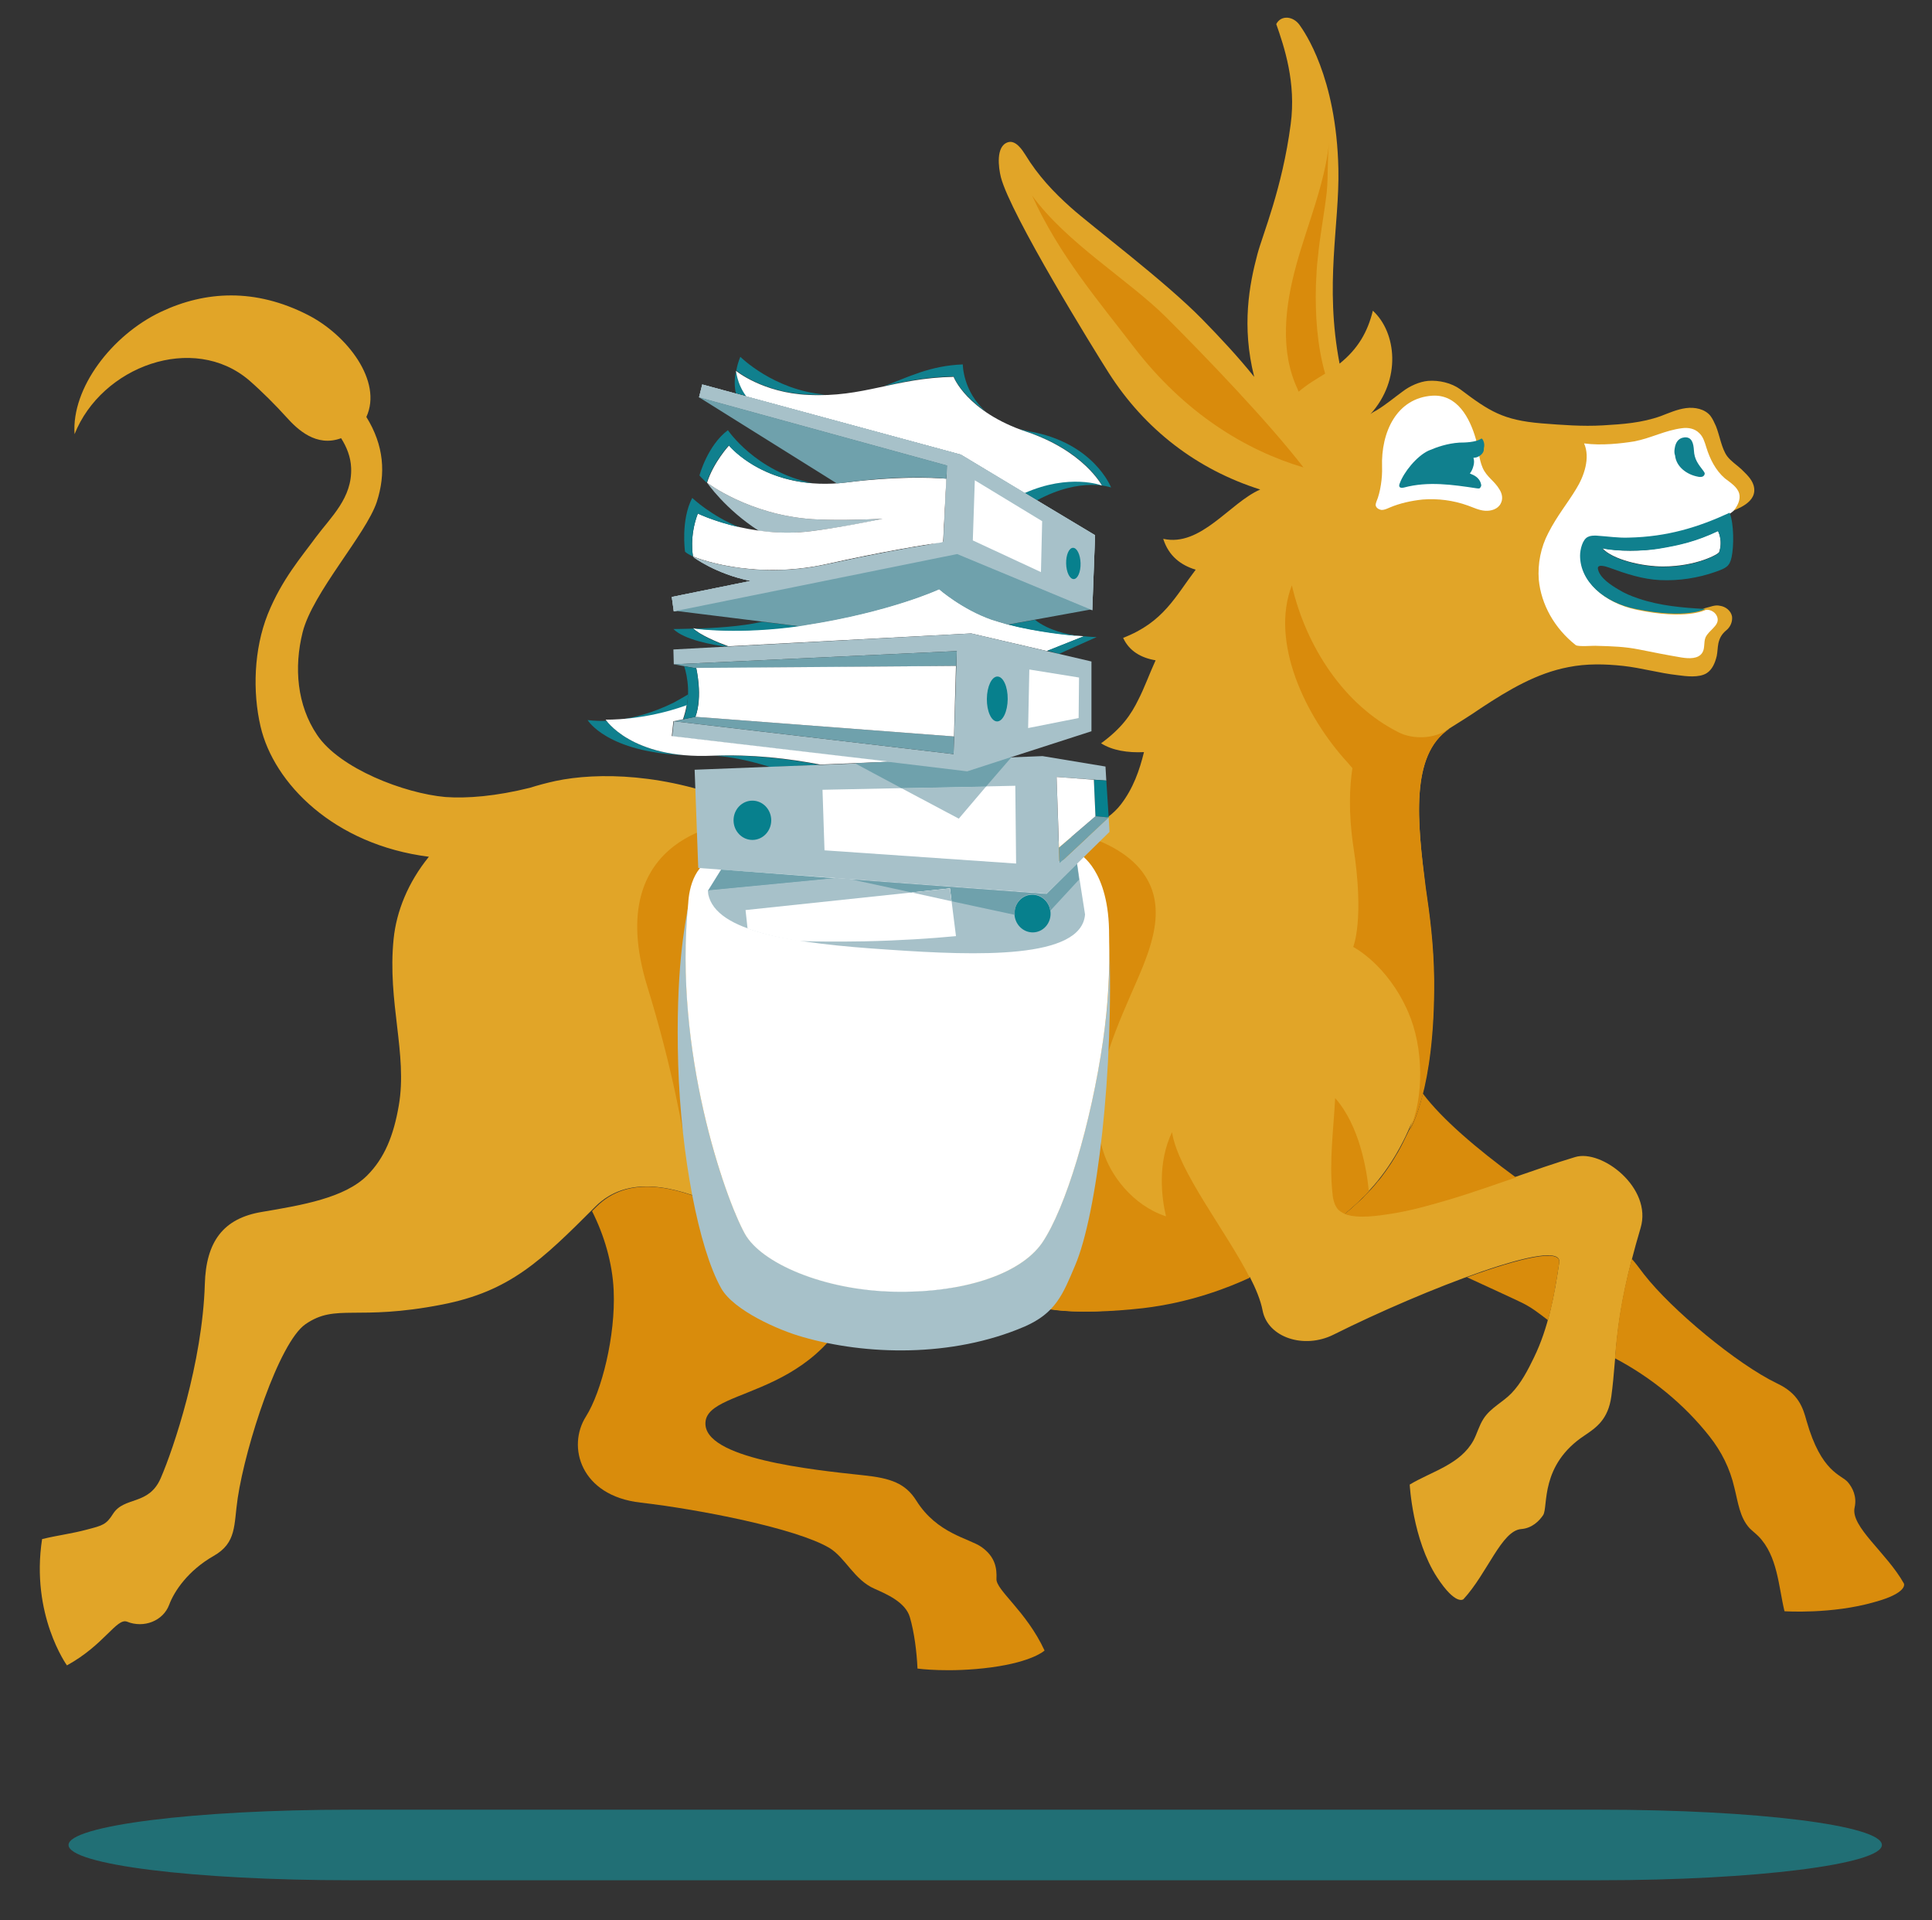 <?xml version="1.0" encoding="utf-8"?>
<!-- Generator: Adobe Illustrator 21.0.2, SVG Export Plug-In . SVG Version: 6.00 Build 0)  -->
<svg version="1.1" id="Layer_1" xmlns="http://www.w3.org/2000/svg" xmlns:xlink="http://www.w3.org/1999/xlink" x="0px" y="0px"
	 viewBox="0 0 482 479" style="enable-background:new 0 0 482 479;" xml:space="preserve">
<rect x="0" y="0" width="482" height="479" fill="#333333" stroke="none"/>
<style type="text/css">
	.st0{fill:#216F75;}
	.st1{fill:#E1A528;}
	.st2{fill:#D98C0C;}
	.st3{fill:#D98B0C;}
	.st4{opacity:0.5;fill:#E2A42A;}
	.st5{fill:#FFFFFF;}
	.st6{fill:#A7C1C9;}
	.st7{fill:#10808E;}
	.st8{fill:#6FA1AC;}
	.st9{fill:#07808D;}
</style>
<path class="st0" d="M87.4,451.4c-38.8,0-70.3,4-70.3,8.8c0,4.9,31.5,8.8,70.3,8.8h311.8c38.8,0,70.3-4,70.3-8.8
	c0-4.9-31.5-8.8-70.3-8.8H87.4z"/>
<g>
	<path class="st1" d="M396.2,133.8c0.6-0.3,1.3-0.3,2-0.3c3.1,0.2,5.5,0.6,8.1,0.5c8.1-0.2,14.9-1.9,21.5-4.6
		c1.1-0.5,2.1-0.9,2.9-1.2c0.3-0.1,0.5-0.2,0.8-0.4c1.6-0.8,7.2-2.4,6-6.7c-0.5-1.7-1.9-2.9-3.1-4.1c-1.2-1.1-2.5-1.9-3.5-3.2
		c-1.4-1.9-1.9-5.3-2.8-7.5c-0.4-0.9-0.8-1.8-1.4-2.6c-1.4-1.7-3.9-2.2-6.1-1.9c-2.2,0.3-4.2,1.2-6.3,2c-4.8,1.7-9.4,2-14.4,2.3
		c-5.1,0.3-10.2-0.1-15.3-0.5c-9.6-0.8-13-3-20.3-8.5c-2.2-1.6-5.3-2.3-8-2.1c-2.2,0.2-4.6,1.3-6.3,2.6c-2.2,1.6-4.2,3.3-6.5,4.7
		c-0.6,0.3-1.1,0.6-1.6,1c7.8-8.6,6.5-20.4,0.6-25.8c-1.3,5.3-3.7,9.5-8.3,13.2c-3.8-19.8,0-34.6-0.3-48.6
		c-0.5-23-8.5-34.2-9.7-35.9c-1.6-2.2-4.6-2.5-5.8-0.2c2,5.7,5,14.6,3.6,25c-2.1,16-7,27.5-8.3,32.4c-2,7.5-4,17.9-0.8,30.6
		c-4.1-5.1-8.5-9.8-13-14.4c-9.3-9.5-27.7-23.3-32.7-27.8c-4.4-3.9-8.3-8.1-11.4-13.2c-0.7-1.1-2.4-3.8-4.4-3.1
		c-3,1-2.3,6.3-1.7,8.7c2.4,9.3,23.2,43,26.9,48.8c9,14.1,22,24.1,37.8,29.1c-7.6,3.3-14.8,14.4-24.2,12.3c1.4,4.4,4.5,6.6,8.1,7.7
		c-5.1,6.7-8,13.1-18.1,17c1.5,3.3,4.5,5,8.1,5.6c-1.6,3.5-2.8,6.9-4.3,9.8c-1.8,3.7-4.1,7.1-9.3,10.9c2.8,1.8,6.7,2.4,10.7,2.2
		c-1.1,4.5-2.7,9.1-5.8,13.1c-6.7,8.7-28.6,14-45.1,13.6c-18.4-0.4-32.9-6.7-49.7-13.7c-18.5-7.8-35.8-8-46.2-5.8
		c-2.3,0.5-4.5,1.1-6.4,1.7c-8.4,2.1-15.7,2.7-21.1,2.3c-10.2-0.9-26.4-7.1-32-15.5c-5-7.4-5.8-16.8-3.6-25.6
		c2.5-9.9,15.8-24.4,18.5-32.5c2.3-7.1,1.8-14.1-2.6-21.2c4.1-8.9-4.8-20.5-14.7-25.5c-13-6.6-25.4-6-36.6-0.7
		c-12.2,5.8-22.3,19-21.5,30.5c6.7-16.9,29.6-25.4,43.6-13.4c3.1,2.7,6.6,6.2,9.3,9.2c2.7,3,7.4,7.5,13.6,5.2
		c1.4,2.2,2.4,4.7,2.5,7.4c0.3,7.5-5,12.2-8.8,17.3c-3.5,4.8-8.5,10.5-12,19.2c-3.5,8.8-3.8,19.4-1.8,28c3.3,14.2,18.3,29.5,42,32.5
		c-5.2,6.4-8.1,13.6-8.8,20.5c-1.6,15.7,3.5,28.7,1.3,41.5c-1.3,7.6-3.6,13.2-7.9,17.5c-5.6,5.6-16.2,7.4-26.3,9.1
		c-9.6,1.6-13.9,7.4-14.2,18c-0.6,19.7-7.8,41-11,48.4c-3,6.9-9.1,4.5-11.9,8.9c-1.7,2.7-2.6,2.9-6.4,3.9c-4.1,1.1-7.2,1.4-11.3,2.4
		c-2.9,18.9,6.2,31.5,6.2,31.5c9.3-5.1,12.4-11.9,15-10.9c4.2,1.7,9-0.2,10.5-4.2c1.3-3.5,4.8-8.6,11.1-12.2c5.8-3.3,5-7.7,6-14.4
		c2-13.3,10.3-38.8,16.9-43.4c7.7-5.3,12.6-0.7,34.1-4.9c16.9-3.3,24.7-10.9,38.2-24.4c8.2-8.2,20.1-4.9,29.6-0.8
		c23.6,10.3,45.6,18.8,83.9,26.3c3.4,0.7,11,1.1,23.2-0.4c11.8-1.4,21.2-5.1,26.6-7.6c0-0.1-0.1-0.1-0.1-0.2c0,0,0,0,0,0
		c1.6,3.1,2.8,6,3.3,8.6c1.3,6.7,10.3,9.7,17.7,6c22.4-11.2,57.3-24.7,56.3-18c-1.2,8.1-2.7,16.3-6.3,23.7c-1.5,3.1-3.2,6.4-5.6,8.9
		c-2.2,2.3-5.2,3.6-7,6.4c-1.1,1.7-1.6,3.7-2.5,5.4c-3.3,6-10.4,7.7-15.9,11c0,0,0.7,13.7,6.8,23.1c4.7,7.2,6.6,5.5,6.6,5.5
		c6-6.5,9.5-17.1,14.4-17.5c2.7-0.2,4.5-2,5.5-3.5c1.3-2.1-0.9-12.5,10.4-19.9c2.8-1.9,5.8-3.9,6.6-9.7c1.5-11,0.5-19.1,7.3-42
		c3-10-9.7-19.7-16.3-17.7c-10.3,3.1-20.4,7.1-30.7,10.2c-5.1,1.6-10.2,3-15.5,3.8c-2.6,0.4-8.1,1.3-11.3,0.1c1.5-1.3,3-2.6,4.4-4
		c5.3-5.1,9.6-11.9,12.5-19.2c-0.3,0.7-0.5,1.5-0.8,2.2c0,0,6.3-9.6,6.1-37.4c-0.1-8.9-1.1-16.2-2.1-23c-1.9-16.1-3.9-33,6-39.6
		c2.7-1.7,5.3-3.3,7.9-5.1c7-4.6,13.9-8.7,21.8-10.2c4.5-0.9,9.1-0.8,13.7-0.3c4.5,0.5,9,1.8,13.5,2.3c2.2,0.3,5.4,0.7,7.3-0.5
		c1.4-0.9,2.1-2.6,2.5-4.3c0.2-1,0.2-2.1,0.4-3.1c0.3-1.4,0.9-2.4,2-3.3c1-0.8,1.6-2.2,1.4-3.5c-0.3-1.4-1.6-2.4-3-2.6
		c-1.3-0.3-2.4,0.3-3.8,0.6c0,0-4.7,2.6-17.3,0c-8-1.7-13.9-7-13.9-13.3C394.2,137,394.8,134.5,396.2,133.8z M361,182.1
		c-0.2,0.1-0.5,0.3-0.7,0.4c0,0,0,0,0,0c0.4-0.2,0.7-0.4,1.1-0.6C361.3,181.9,361.2,182,361,182.1z"/>
	<g>
		<path class="st2" d="M244.9,385.9c-3.1-2.2-11.1-3.3-16.3-11.6c-2.7-4.3-6.4-5.6-13.1-6.3c-13.1-1.4-40.1-4.2-39.5-13.2
			c0.5-9.4,32.4-5.3,40.1-39.3c0-0.2,0.1-0.3,0.1-0.5c-13.9-4.5-25.7-9.3-38-14.7c-9.5-4.1-21.3-7.5-29.5,0.8c0,0,0,0,0,0
			c-0.3,0.3-0.6,0.6-1,1c3,5.9,5.1,12.9,5.4,19.8c0.5,11.3-3,25.2-6.9,31.4c-4.8,7.5-1.4,19.8,13.6,21.5
			c14.7,1.7,38.8,6.4,47.1,11.3c4,2.4,6.2,8,11.3,10.2c2.9,1.3,7.7,3.3,8.8,7.1c1.1,3.8,1.7,8.5,1.9,12.8c0,0,7.9,1.1,18.4-0.3
			c10.4-1.4,13.3-4.2,13.3-4.2c-4.6-9.9-12.2-15.1-12-17.9C248.7,391.3,248.4,388.4,244.9,385.9z"/>
		<path class="st2" d="M223.1,306.7c9.7,3.8,19.3,8.2,29.5,10.2c3.6,0.7,7.3,1.1,11,1.1l-3.9,8.2c0,0,7.8,2.1,25.5,0.1
			c11.8-1.4,21.2-5.1,26.6-7.6c-6-11.8-17.9-26.6-19.4-36.3c-3.7,7.7-2.6,16.4-1.5,21c-8.5-2.8-13.9-10.5-15.6-16
			c-4.3-13.5,1.6-27.3,6.9-39.5c3.9-9,9.5-20.2,3.5-29.4c-3.3-5.2-9.8-8.6-16.3-10.4c-9.7,4.3-23.4,6.6-34.6,6.4
			c-17.1-0.4-30.8-5.8-46.2-12.3c-1.6,0.6-4.3,2.5-5,2.9c0,0-34,2.3-22.1,41c6.2,20,9.1,36.6,10.4,45.1L223.1,306.7z"/>
		<path class="st3" d="M324,97.7c2.2-1.9,4.5-3.2,6.6-4.5c-2-7.1-2.5-14.6-2.3-22c0.1-2.4,0.2-4.8,0.5-7.1
			c0.5-5.4,1.6-10.8,2.2-16.2c0.4-4.1,0.1-8.3,0.6-12.4c-1.1,10.5-5.4,20.4-8.2,30.6c-2.8,10.2-4.2,21.5,0.4,31.1
			C323.8,97.4,323.9,97.5,324,97.7z"/>
		<path class="st3" d="M290.9,79.1c10.2,10.2,25.4,26,34.3,37.5c-14.5-4.3-29.7-13.6-42.3-30c-8.8-11.5-18.7-23-25.4-37.8
			C266.2,60.7,281.3,69.6,290.9,79.1z"/>
		<path class="st3" d="M361.6,181.8c-0.2,0.1-0.4,0.2-0.5,0.3c-4.5,2.7-9.6,1.9-12.1,0.6c-13.7-6.8-23.2-21.5-26.7-36.7
			c-5.5,14.2,3.4,32.8,13.9,44.2c0.4,0.5,0.8,0.9,1.2,1.4c-0.7,4.6-1,11.1,0.2,19.3c2.9,18.5,0,25.3,0,25.3s8.5,4.3,13.7,16.2
			c3.9,8.9,4,21.3,0.4,29.4c0,0,6.3-9.6,6.1-37.4c-0.1-8.9-1.1-16.2-2.1-23C353.6,205.3,351.7,188.4,361.6,181.8z"/>
		<path class="st2" d="M333.1,273.9c-0.4,7.8-1.5,15.7-0.7,23.5c0.1,1.4,0.4,2.9,1.2,4c0.4,0.6,1.1,1,1.9,1.4c1.5-1.3,3-2.6,4.4-4
			c0.6-0.5,1.1-1.1,1.6-1.7C341,291.9,339.2,280.8,333.1,273.9z"/>
		<g>
			<path class="st2" d="M346.8,302.8c5.3-0.8,10.4-2.3,15.5-3.8c5.3-1.6,10.6-3.5,15.9-5.3c-9.7-7.1-18.5-14.6-23.2-20.9
				c-1.6,6.4-3.3,9.1-3.3,9.1c0.3-0.7,0.6-1.4,0.8-2.2c0,0,0,0,0,0c-0.3,0.8-0.7,1.7-1.1,2.5c-0.1,0.1-0.1,0.3-0.2,0.4
				c-0.8,1.7-1.6,3.3-2.5,4.9c-0.1,0.1-0.1,0.2-0.2,0.3c-0.9,1.6-1.9,3.1-2.9,4.5c-0.1,0.1-0.2,0.3-0.3,0.4c-0.5,0.7-1,1.4-1.6,2
				c0,0,0,0,0,0c-0.5,0.7-1.1,1.3-1.6,1.9c-0.1,0.1-0.3,0.3-0.4,0.4c-0.6,0.6-1.1,1.2-1.7,1.8c-0.8,0.7-1.5,1.4-2.3,2.1
				c-0.7,0.6-1.3,1.2-2,1.7c-0.1,0.1-0.1,0.1-0.2,0.2C338.7,304.1,344.1,303.2,346.8,302.8z"/>
			<path class="st2" d="M366,318.6c6.5,3,12,5.5,14,6.5c2.2,1.1,4.1,2.6,6.2,4.2c1.3-4.7,2.1-9.5,2.8-14.3
				C389.6,311.3,379.2,313.8,366,318.6z"/>
			<path class="st2" d="M475,395c-4.3-7.7-13.4-14.2-12.3-19c0.6-2.7-0.5-4.9-1.7-6.3c-1.6-1.9-6.6-2.3-10.3-15.3
				c-0.9-3.3-2-6.8-7.3-9.3c-10-4.8-26.4-18.4-33.3-27.3c-1.2-1.6-2.1-2.8-3-3.8c-3,11.4-3.7,18.5-4.2,24.8
				c9.1,4.8,17.3,11.5,23.6,19.5c3,3.8,5.1,8,6.2,12.8c0.9,3.5,1.3,7.4,3.8,10.1c0.7,0.7,1.5,1.3,2.2,2c4.8,4.9,5,12.5,6.5,18.7
				c0,0,11.8,0.8,22.5-2.3C476.1,397.3,475,395,475,395z"/>
		</g>
	</g>
	<path class="st4" d="M328.3,245.9c-0.1,0-0.1,0.1-0.2,0.1C327.6,246.2,327.7,246.1,328.3,245.9z"/>
	<g>
		<path class="st5" d="M354.9,124.6c3.8-0.3,7.7,0.2,11.3,1.5c1.4,0.5,2.8,1.2,4.3,1.3s3.2-0.4,3.9-1.8c0.6-1.1,0.4-2.4-0.3-3.5
			c-1.2-2.1-3.2-3.1-4.2-5.4c-1-2.3-1-4.8-1.7-7.2c-1.5-5.2-4.6-11.2-10.9-10.8c-8.8,0.6-12.8,9-12.5,17.8c0.1,2.6-0.4,6.3-1.4,8.6
			c-0.1,0.3-0.2,0.6-0.2,0.9c0.1,0.7,0.8,1.1,1.5,1.2c0.7,0,1.3-0.3,2-0.6C349.3,125.5,352.1,124.9,354.9,124.6z"/>
		<path class="st5" d="M433.9,123.1c-0.5-1.7-2.2-2.7-3.6-3.8c-2.3-2-3.7-4.8-4.6-7.7c-0.4-1.3-0.8-2.7-1.8-3.6
			c-1.1-1.1-2.7-1.4-4.2-1.2c-4.2,0.5-7.8,2.5-12,3.3c-3.1,0.5-8.2,1.1-12.5,0.5c1.6,3.6,0,8.2-2,11.4c-2.1,3.5-4.7,6.6-6.9,10.9
			c-1.9,3.6-2.7,7.7-2.4,11.7c0.6,6.2,3.9,12.1,9.2,16.3c0.7,0.5,4.4,0.1,5.4,0.2c3.8,0.1,6.9,0.2,10.4,0.9c3.5,0.7,7,1.4,10.6,2
			c1.9,0.3,4.2,0.4,5.2-1.2c0.7-1.1,0.3-2.6,0.8-3.8c0.8-1.8,3.4-2.9,3-4.8c-0.3-1.5-1.8-2.2-2.9-2.1c-0.2,0.1-4.9,2.6-17.3,0
			c-8-1.7-13.9-7-13.9-13.3c0-1.6,0.6-4.1,2-4.7c0.6-0.3,1.3-0.3,2-0.3c3.1,0.2,5.5,0.6,8.1,0.5c9.6-0.2,17.3-2.6,25.1-6.2
			c0.3-0.2,0.6-0.4,0.9-0.7C433.5,126.2,434.3,124.6,433.9,123.1z"/>
		<path class="st5" d="M428.6,132.4c-5.3,2.5-9.4,3.5-14.9,4.4c-3.9,0.7-10,0.8-14-0.1c2.6,2.9,10,4.6,15.2,4.6
			c8.3,0,13.9-3.1,14-3.6C429.9,134.8,428.6,132.4,428.6,132.4z"/>
	</g>
	<g>
		<g>
			<path class="st6" d="M276.7,233.9c0-0.2,0-0.4,0-0.6c0.3,9.1-0.2,17.1-1.5,26.1c-3,20.8-9.3,41.8-15.2,50.5
				c-5.6,8.2-20.4,12.6-37.1,12.2c-17.4-0.4-33-7.1-37.1-14.5c-4.9-8.8-17.6-44.7-14.1-81.5c-0.8,4.4-3.2,16-2.5,39.5
				c0.7,22.6,5.1,45.7,10.7,55.7c3.1,5.6,14.6,10.6,20.4,12.2c15.6,4.5,37.1,5.2,55.3-2.6c7.8-3.4,9.6-8.1,12.6-15.2
				C273.7,302.9,278,267,276.7,233.9z"/>
			<path class="st5" d="M276.7,233.4c0.1-16.5-7.4-20.4-7.4-20.4s-7.6,5.1-37,3.1c-31.3-2.1-52-2.7-52-2.7c-7,1-8.4,8.2-8.6,11.9
				l0,0h0c-3.7,37.1,9.2,73.5,14.1,82.4c4.1,7.4,19.7,14.1,37.1,14.5c16.7,0.4,31.5-4.1,37.1-12.2c5.9-8.7,12.2-29.7,15.2-50.5
				C276.5,250.4,276.9,242.5,276.7,233.4z"/>
		</g>
		<g>
			<path class="st5" d="M242.3,158l18.9,4.4l9.2-3.7c0,0-13.6-0.9-23-4.2c-7.4-2.6-13.1-7.6-13.1-7.6s-12,5.6-33.1,8.9
				c-16.7,2.6-28.3,0.9-28.3,0.9c1.6,1.6,5.8,3.4,8.8,4.5L242.3,158z"/>
			<path class="st7" d="M173,156.8c-2.9,0.1-5,0.1-5,0.1c2.7,2.7,9.8,4,13.9,4.5C178.9,160.2,174.6,158.5,173,156.8z"/>
			<path class="st7" d="M190.1,155.1c-5.3,1.2-12.3,1.6-17,1.7c0.9,0.1,11.4,1.5,26.3-0.6L190.1,155.1z"/>
			<path class="st7" d="M251.5,155.8c7.2,1.9,15.3,2.7,18,2.9c-3.3-0.4-8-1.5-11.3-4.1L251.5,155.8z"/>
			<path class="st7" d="M264.2,163.1l9.4-4.2c0,0-1.3,0-3.2-0.2l-9.1,3.6L264.2,163.1z"/>
		</g>
		<g>
			<path class="st7" d="M237.9,93.9c0,0,1.7,4.4,8.1,8.8c-5.8-5-5.8-11.8-5.8-11.8c-8.2,0.3-13.7,3.2-19.6,5.4
				C225.6,95.2,230.9,94,237.9,93.9z"/>
			<path class="st7" d="M201.5,98.4c1.5,0.1,2.9,0.1,4.2,0C193,97.3,184.7,89,184.7,89c-0.5,1.2-0.8,2.3-1,3.4
				C184.1,92.8,190.6,97.9,201.5,98.4z"/>
			<path class="st7" d="M274.9,121c0,0-8-3.1-19.3,1.9l3.1,1.9c11.1-6,18.5-3.2,18.5-3.2s-4.3-11.2-20.4-14
				c-0.9-0.2-1.7-0.4-2.5-0.6c0.6,0.2,1.2,0.5,1.9,0.7C270.4,112.4,274.9,121,274.9,121z"/>
			<g>
				<path class="st7" d="M186.2,98.8c-1.2-1.6-2.2-3.7-2.6-6.3c-0.4,2.1-0.4,4,0,5.6L186.2,98.8z"/>
			</g>
			<g>
				<path class="st5" d="M239.7,113.4l15.9,9.6c11.3-5,19.3-1.9,19.3-1.9s-4.5-8.6-18.8-13.4c-14.9-5-18.2-13.7-18.2-13.7
					c-14.9,0.3-22.4,5.2-36.3,4.5c-11.3-0.5-18-6-18-6c0.4,2.7,1.4,4.8,2.6,6.4L239.7,113.4z"/>
			</g>
		</g>
		<g>
			<path class="st6" d="M239.7,113.4l-64.5-17.5l-0.8,3.2l61.9,17l-0.9,19l-3.7,0.8c-5.2,0.8-13.9,2.4-25.4,4.9
				c-19.1,4.2-33.4-1.9-33.4-1.9h0c0,0,5.7,4.3,14.4,6l-19.7,4l0.5,3.6l70.7-14.3l33.7,14l0.7-18.7L239.7,113.4z"/>
			<path class="st6" d="M239.7,113.4l-64.5-17.5l-0.8,3.2l61.9,17l-0.9,19l-3.7,0.8c-5.2,0.8-13.9,2.4-25.4,4.9
				c-19.1,4.2-33.4-1.9-33.4-1.9h0c0,0,5.7,4.3,14.4,6l-19.7,4l0.5,3.6l70.7-14.3l33.7,14l0.7-18.7L239.7,113.4z"/>
			<path class="st8" d="M201.2,155.9c21.1-3.3,33.1-8.9,33.1-8.9s5.7,5,13.1,7.6c1.3,0.4,2.6,0.8,4,1.2l20.9-3.8l-33.7-14L168,152.3
				l31.4,3.9C199.9,156.1,200.6,156,201.2,155.9z"/>
			<path class="st6" d="M239.7,113.4l-64.5-17.5l-0.8,3.2l61.9,17l-0.9,19l-3.7,0.8c-5.2,0.8-13.9,2.4-25.4,4.9
				c-19.1,4.2-33.4-1.9-33.4-1.9h0c0,0,5.7,4.3,14.4,6l-19.7,4l0.5,3.6l70.7-14.3l33.7,14l0.7-18.7L239.7,113.4z"/>
			<path class="st6" d="M202.3,132.5c6.3-0.8,12.5-1.9,17.9-3.1c-6,0.3-12.6,0.4-17.6,0.1c-15.8-1.1-26.2-9.1-26.2-9.1
				s4.5,6.6,12.9,12C193.2,132.9,197.6,133.1,202.3,132.5z"/>
			<path class="st5" d="M206.2,140.7c14.4-3.2,24.4-4.8,28.7-5.4l0.4-0.2l0.8-15.7c-4.1-0.3-12.5-0.6-24.6,0.9
				c-20.2,2.6-29.6-9.2-29.6-9.2s-3.9,4.2-5.5,9.3c0,0,10.4,8,26.2,9.1c5,0.3,11.6,0.2,17.6-0.1c-5.4,1.1-11.6,2.3-17.9,3.1
				c-15.1,1.9-28.2-4.4-28.2-4.4c-2.2,5.8-1.2,10.7-1.2,10.7S187.2,144.9,206.2,140.7z"/>
			<g>
				<path class="st7" d="M176.3,120.4c1.6-5.1,5.5-9.3,5.5-9.3s6.7,8.3,20.8,9.4c-14.1-2.9-21-13.2-21-13.2
					c-5.1,3.8-7.1,11.3-7.1,11.3S175.1,119.3,176.3,120.4z"/>
				<path class="st7" d="M174.1,128.1c0,0,4.1,2,10.3,3.4c-7.1-2.9-11.7-7.3-11.7-7.3c-2.9,5.5-1.8,13.4-1.8,13.4
					c0.4,0.4,1.1,0.8,2,1.2C172.8,138.3,172,133.6,174.1,128.1z"/>
			</g>
			<path class="st8" d="M211.5,120.3c12.1-1.6,20.5-1.3,24.6-0.9l0.2-3.3l-61.9-17l34.4,21.5C209.6,120.5,210.6,120.4,211.5,120.3z"
				/>
			<polygon class="st5" points="259.7,142.7 242.7,134.8 243.2,119.8 260,130 			"/>
			
				<ellipse transform="matrix(1 -2.473243e-02 2.473243e-02 1 -3.393 6.663)" class="st9" cx="267.7" cy="140.5" rx="1.8" ry="3.9"/>
		</g>
		<g>
			<polygon class="st6" points="242.3,158 168,162 168.1,165.7 238.7,162.4 237.9,188.1 168.1,179.9 167.7,183.7 241.3,192.4 
				272.3,182.4 272.3,165 			"/>
			<polygon class="st5" points="269.1,179.1 256.5,181.6 256.8,167 269.2,169 			"/>
			
				<ellipse transform="matrix(8.834604e-03 -1 1 8.834604e-03 72.305 421.61)" class="st9" cx="248.8" cy="174.3" rx="5.6" ry="2.6"/>
			<polygon class="st8" points="168.1,165.7 173.7,166.7 238.6,166.1 238,183.7 173.5,178.8 168.1,179.9 237.9,188.1 238.7,162.4 
							"/>
			<path class="st5" d="M173.5,178.8l64.5,4.9l0.5-17.6l-64.8,0.5C173.7,166.7,175.4,173.7,173.5,178.8z"/>
			<path class="st7" d="M170.5,179.4l3-0.6l0,0c1.8-5.2,0.2-12.1,0.2-12.1l0,0l-3-0.5C171.5,168.7,172.5,173.8,170.5,179.4z"/>
		</g>
		<g>
			<g>
				<path class="st7" d="M151.3,179.8c-3,0.1-4.7-0.2-4.7-0.2s4.7,8.1,24.6,8.8C157.6,187.4,152.3,181,151.3,179.8z"/>
			</g>
			<path class="st7" d="M171.7,173.2c-1.2,0.7-2.4,1.4-3.7,2.1c-5.1,2.5-9.7,3.7-13.4,4.2c3.7-0.2,10-1,16.8-3.5
				C171.5,175,171.6,174.1,171.7,173.2z"/>
			<path class="st7" d="M204.6,190.8c-7.7-1.5-16.8-2.6-26.5-2.3c4.2,0.2,9.1,1.3,14,2.8L204.6,190.8z"/>
			<path class="st5" d="M177.7,188.5c9.9-0.4,19.1,0.7,26.9,2.2l17.5-0.7l-54.5-6.4l0.4-3.7l2.4-0.5c0.4-1.2,0.7-2.3,0.9-3.5
				c-10.7,3.9-20.2,3.6-20.2,3.6S157.5,189.4,177.7,188.5z"/>
		</g>
		<g>
			<polygon class="st6" points="276.6,203.9 264.3,215.4 263.6,193.8 276,194.7 275.8,191.2 260.1,188.6 173.3,192 174.2,216.5 
				261.1,222.9 276.8,207.5 			"/>
			<polygon class="st5" points="205.7,212.1 253.5,215.4 253.3,196 205.2,197 			"/>
			<ellipse transform="matrix(1 -8.834642e-03 8.834642e-03 1 -1.8 1.667)" class="st9" cx="187.7" cy="204.6" rx="4.7" ry="4.9"/>
			<g>
				<polygon class="st5" points="246,196.2 224.9,196.6 239.2,204.2 				"/>
				<polygon class="st6" points="246,196.2 224.9,196.6 239.2,204.2 				"/>
			</g>
			<polygon class="st9" points="276,194.7 272.9,194.5 273.3,203.6 276.6,203.9 276,194.6 276,194.6 			"/>
			<polygon class="st8" points="273.3,203.6 264.2,211.4 264.3,215.4 276.6,203.9 273.3,203.6 			"/>
			<polygon class="st5" points="264.2,211.4 273.3,203.6 272.9,194.5 263.6,193.8 			"/>
			<polygon class="st8" points="241.3,192.4 221.4,190 213.3,190.4 224.9,196.6 246,196.2 252.4,188.8 			"/>
		</g>
		<polygon class="st8" points="179.9,216.9 176.6,222.2 208.8,219.1 		"/>
		<g>
			<path class="st6" d="M261.1,222.9l-52.4-3.9l-32.1,3.1l0.1,1c2,9.3,20.5,12.2,45.3,13.8c21.8,1.5,47.8,2.4,48.7-8.8l-2-12.8
				L261.1,222.9z"/>
			<path class="st5" d="M237,221.6l-51,5.4l0.5,4.6c0.1,0,0.1,0,0.2,0.1c3.4,1.2,7.6,2.2,12.3,3c0,0,0,0,0,0
				c4.7,0.2,10.2,0.2,16.7,0.1c8.8-0.2,16.6-0.7,22.8-1.3L237,221.6z"/>
			
				<ellipse transform="matrix(0.992 -0.127 0.127 0.992 -26.876 34.614)" class="st9" cx="257.6" cy="227.8" rx="4.5" ry="4.7"/>
			<g>
				<path class="st8" d="M268.7,215.5l-7.6,7.5l-48.5-3.6l14.8,3.2l9.6-1l0.4,3.2l15.8,3.4c-0.3-2.5,1.4-4.8,3.8-5.1
					c2.4-0.3,4.7,1.5,5,4c0,0,0,0.1,0,0.1l7.2-7.8L268.7,215.5z"/>
				<polygon class="st5" points="227.4,222.6 237.4,224.8 237,221.6 				"/>
				<polygon class="st6" points="227.4,222.6 237.4,224.8 237,221.6 				"/>
			</g>
		</g>
	</g>
	<g>
		<path class="st7" d="M431.5,127.9c-7.8,3.6-15.5,6-25.2,6.2c-2.6,0.1-5-0.3-8.1-0.5c-0.7,0-1.4,0-2,0.3c-1.4,0.6-2,3.2-2,4.7
			c0,6.4,5.9,11.7,13.9,13.3c12.7,2.6,17.4,0,17.3,0c-5.6-0.3-11.3-0.8-16.6-2.6c-1.8-0.6-3.5-1.3-5.1-2.3c-1.7-1-4.5-2.8-5-4.9
			c-0.5-1.6,2-0.8,2.8-0.5c4.1,1.5,8.3,2.9,12.7,3.1c4.7,0.2,9.4-0.5,13.9-2.1c2.5-0.9,3.4-1.3,3.9-3.6
			C432.6,136.3,432.6,130.5,431.5,127.9z M428.9,137.8c-0.2,0.5-5.7,3.6-14,3.6c-5.2,0-12.5-1.7-15.2-4.6c4,0.8,10.1,0.7,14,0.1
			c5.5-0.9,9.6-1.9,14.9-4.4C428.6,132.4,429.9,134.8,428.9,137.8z"/>
		<path class="st7" d="M417.8,111.9c0.2-1.4,0.8-2.6,2.4-2.8c2-0.2,2.3,1.7,2.4,3.2c0.1,2.3,1.1,3.5,2.4,5.2
			c0.1,0.2,0.3,0.4,0.3,0.6c0,0.4-0.3,0.7-0.6,0.8c-0.4,0.1-0.7,0.1-1.1,0c-2.7-0.5-5.4-2.4-5.7-5.3
			C417.7,113.1,417.7,112.5,417.8,111.9z"/>
		<path class="st7" d="M370,109.8c-0.1-0.2-0.2-0.3-0.3-0.4c-0.1,0-0.2,0-0.3,0.1c-1.3,0.8-3.8,0.9-5.3,0.9c-3,0.2-5.6,1.1-7.7,2
			c-3,1.4-6.2,5.4-7.2,8.2c-0.3,0.7-0.1,1.3,1.1,1c6-1.6,12.1-0.7,18.1,0.2c0.2,0,0.5,0.1,0.7,0c0.1,0,0.2-0.1,0.2-0.2
			c0.2-0.2,0.3-0.5,0.2-0.8c-0.2-1-0.9-1.8-1.9-2.3c-0.3-0.1-0.6-0.3-0.9-0.4c0.4-0.5,0.7-1.1,0.9-1.9c0.2-0.7,0.2-1.4,0-2
			c0.2,0,0.4-0.1,0.7-0.1c0.7-0.2,1.4-0.7,1.7-1.3c0.2-0.3,0.2-0.7,0.2-1C370.4,111.1,370.3,110.4,370,109.8z"/>
	</g>
</g>
</svg>
